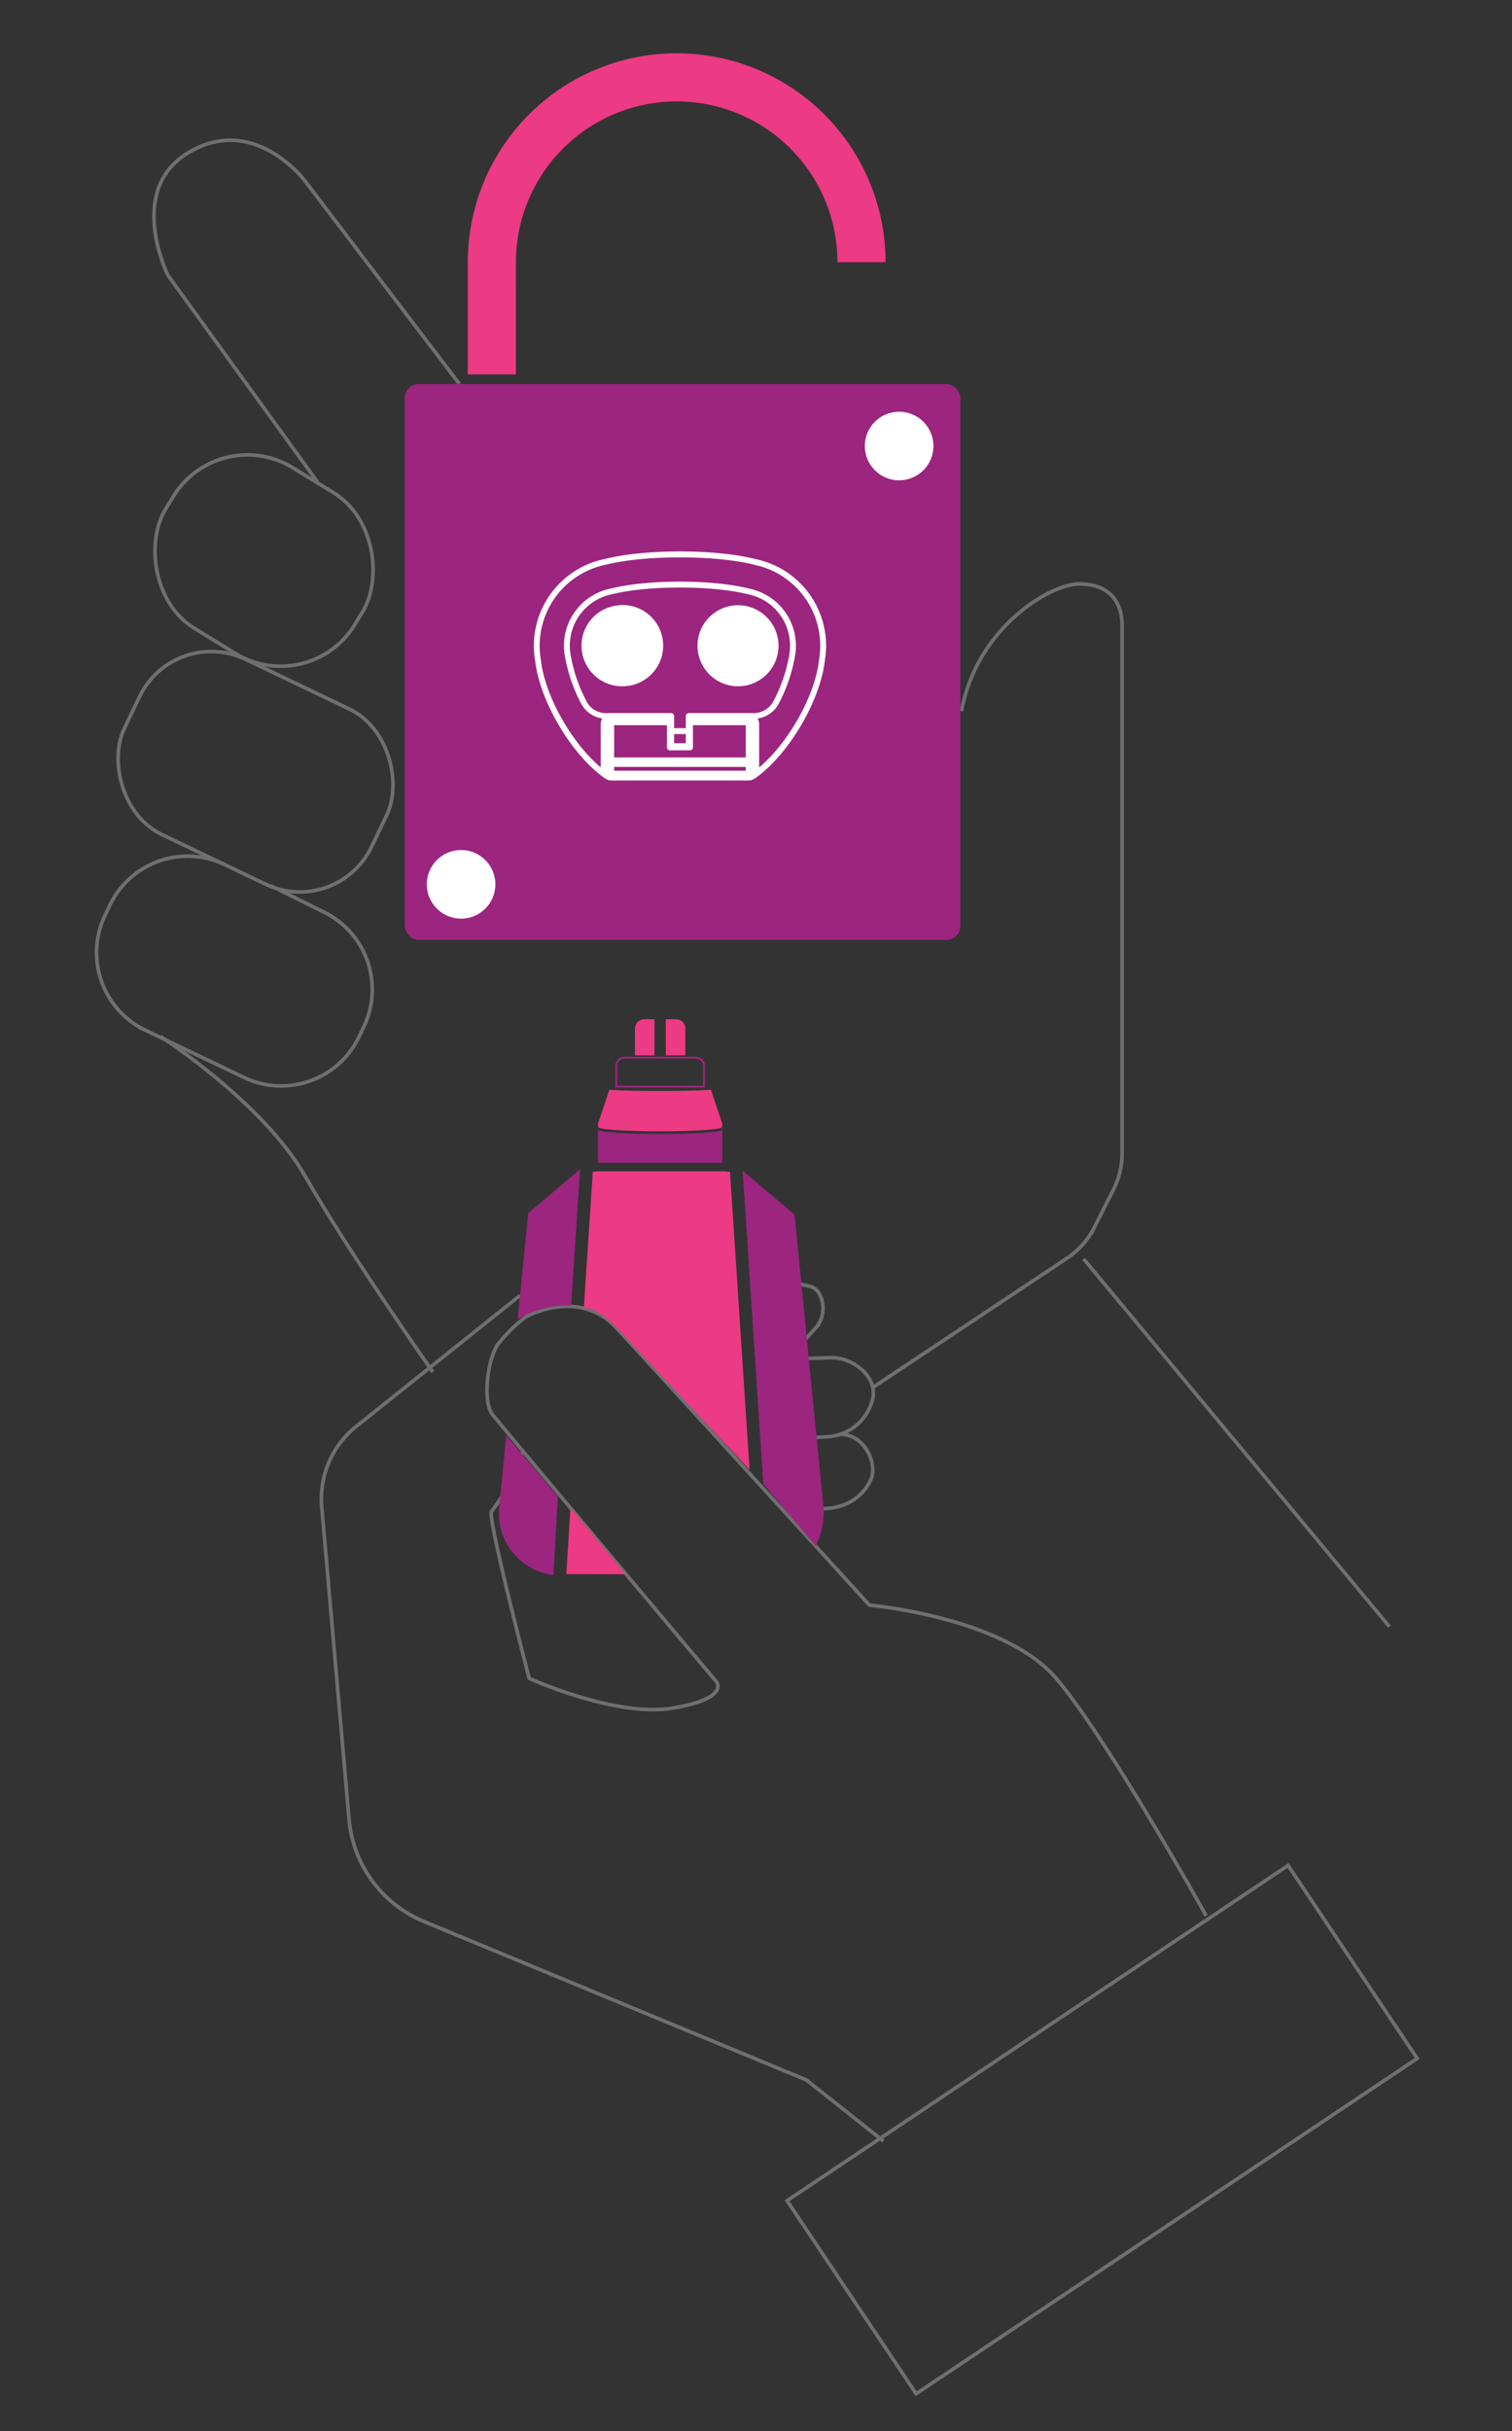 <?xml version="1.0" encoding="UTF-8"?> <svg xmlns="http://www.w3.org/2000/svg" xmlns:xlink="http://www.w3.org/1999/xlink" width="418" height="672" viewBox="0 0 418 672"><rect x="0" y="0" width="418" height="672" fill="#333333" stroke="none"/><defs><clipPath id="clip-IMAGE_Corgex_Passive_Lock"><rect width="418" height="672"></rect></clipPath></defs><g id="IMAGE_Corgex_Passive_Lock" data-name="IMAGE_Corgex Passive Lock" clip-path="url(#clip-IMAGE_Corgex_Passive_Lock)"><g id="Group_3992" data-name="Group 3992" transform="translate(-71.813 -103.235)"><g id="Group_3983" data-name="Group 3983" transform="translate(96.697 141.998)"><path id="Path_1045" data-name="Path 1045" d="M188.85,195.823l-42.867-56.354s-14.254-18.747-32.453-7.345c-16.807,10.529-5.262,33.659-5.262,33.659L149.6,222.9" transform="translate(-86.728 -128.445)" fill="none" stroke="#706f6f" stroke-miterlimit="10" stroke-width="1"></path><rect id="Rectangle_2138" data-name="Rectangle 2138" width="61.281" height="52.059" rx="24" transform="translate(35.603 77.981) rotate(31.528)" fill="none" stroke="#706f6f" stroke-miterlimit="10" stroke-width="1"></rect><rect id="Rectangle_2139" data-name="Rectangle 2139" width="75.771" height="53.679" rx="22" transform="translate(23.184 133.993) rotate(25.589)" fill="none" stroke="#706f6f" stroke-miterlimit="10" stroke-width="1"></rect><path id="Path_1046" data-name="Path 1046" d="M145.67,222.887l14.506,7.216A23.815,23.815,0,0,1,171.37,261.87l-1.356,2.828a23.813,23.813,0,0,1-31.765,11.194l-27.23-13.04a23.813,23.813,0,0,1-11.194-31.765l1.353-2.831a23.816,23.816,0,0,1,31.767-11.194" transform="translate(-95.678 -16.821)" fill="none" stroke="#706f6f" stroke-miterlimit="10" stroke-width="1"></path><path id="Path_1047" data-name="Path 1047" d="M105.18,236.444s28.285,18.089,40.126,38.811S180.5,329.2,180.5,329.2" transform="translate(-85.721 11.284)" fill="none" stroke="#706f6f" stroke-miterlimit="10" stroke-width="1"></path><path id="Path_1048" data-name="Path 1048" d="M215.6,217.1c4.168-23.023,24.617-35.4,32.866-35.189S260,187.077,260,193.449V339.262a22.416,22.416,0,0,1-2.411,10.113l-5.251,10.389a22.413,22.413,0,0,1-7.514,8.5L191.01,404.085" transform="translate(25.326 -59.274)" fill="none" stroke="#706f6f" stroke-miterlimit="10" stroke-width="1"></path><line id="Line_198" data-name="Line 198" x2="84.529" y2="101.632" transform="translate(274.689 309.233)" fill="none" stroke="#706f6f" stroke-miterlimit="10" stroke-width="1"></line><g id="Group_3982" data-name="Group 3982" transform="translate(63.967 316.03)"><path id="Path_1049" data-name="Path 1049" d="M179.514,267.655l-45.371,36.27a25.625,25.625,0,0,0-9.462,22.193l7.549,86.348a33.765,33.765,0,0,0,20.713,28.253l105.728,43.8L279.939,501.4" transform="translate(-124.584 -264.366)" fill="none" stroke="#706f6f" stroke-miterlimit="10" stroke-width="1"></path><path id="Path_1050" data-name="Path 1050" d="M183.951,281.844l3.289-3.631a8.309,8.309,0,0,0,.567-9.428,4.015,4.015,0,0,0-2.326-1.766l-3.5-.8" transform="translate(-50.329 -266.221)" fill="none" stroke="#706f6f" stroke-miterlimit="10" stroke-width="1"></path><path id="Path_1051" data-name="Path 1051" d="M182.944,275.379l7.3-.22c5.723,0,12.57,5.15,11.256,11.29a13.638,13.638,0,0,1-13.075,10.581c-2.356.138-3.507.3-3.507.3" transform="translate(-49.077 -254.657)" fill="none" stroke="#706f6f" stroke-miterlimit="10" stroke-width="1"></path><path id="Path_1052" data-name="Path 1052" d="M190.409,284.408c5.723,0,9.7,6.888,8.386,11.758,0,0-2.686,8.771-13.951,8.771" transform="translate(-46.618 -242.691)" fill="none" stroke="#706f6f" stroke-miterlimit="10" stroke-width="1"></path><path id="Path_1053" data-name="Path 1053" d="M154.562,308.654s-3.4,10.359-8.769,16.937c-1.271,1.555,10.414,46.211,10.414,46.211s23.846,10.854,39.635,8.223,12.169-7.235,12.169-7.235-59.258-70.443-62-74-1.314-15.513,1.645-19.461a43.944,43.944,0,0,1,7.455-7.345s14.582-8.444,25.216,2.959c8.728,9.356,69.95,76.636,69.95,76.636s37.384,3.234,51.856,20.5,41.224,65.344,41.224,65.344" transform="translate(-98.755 -262.661)" fill="none" stroke="#706f6f" stroke-miterlimit="10" stroke-width="1"></path><rect id="Rectangle_2140" data-name="Rectangle 2140" width="166.683" height="64.205" transform="matrix(0.831, -0.556, 0.556, 0.831, 128.731, 253.526)" fill="none" stroke="#706f6f" stroke-miterlimit="10" stroke-width="1"></rect></g></g><g id="Group_3987" data-name="Group 3987" transform="translate(183.715 117.97)"><g id="Group_3986" data-name="Group 3986"><rect id="Rectangle_2141" data-name="Rectangle 2141" width="153.574" height="153.625" rx="3.784" transform="translate(0 91.432)" fill="#9c257f"></rect><g id="Group_3984" data-name="Group 3984" transform="translate(17.421)"><path id="Path_1054" data-name="Path 1054" d="M155.532,206.724h-13.3V175.712a57.745,57.745,0,0,1,115.491,0h-13.3a44.442,44.442,0,0,0-88.885,0Z" transform="translate(-142.228 -117.97)" fill="#ec3a84"></path></g><g id="Group_3985" data-name="Group 3985" transform="translate(35.657 137.694)"><path id="Path_1055" data-name="Path 1055" d="M181.1,206.917a11.2,11.2,0,0,0,1.119-22.351h0a11.2,11.2,0,1,0-1.117,22.351Z" transform="translate(-124.704 -169.646)" fill="#fff"></path><path id="Path_1056" data-name="Path 1056" d="M167.169,206.917a11.232,11.232,0,1,0,0-22.463,10.672,10.672,0,0,0-1.122.115l-.076-.007c-.021,0-.034.018-.053.018a11.138,11.138,0,0,0-4.909,1.732l-.034.018a11.222,11.222,0,0,0,6.193,20.587Z" transform="translate(-142.729 -169.646)" fill="#fff"></path><path id="Path_1057" data-name="Path 1057" d="M211.452,180.1h0l-.039-.009h0c-11.1-2.794-30.528-2.794-41.628,0h0l-.039.009h0a24.483,24.483,0,0,0-19.2,28.039l.007.014c1.255,11.205,10.07,26.1,19.286,32.563.048.037.11.03.163.053a2.822,2.822,0,0,0,1.6.548H209.6a2.825,2.825,0,0,0,1.6-.551.637.637,0,0,0,.158-.051c9.219-6.462,18.036-21.358,19.289-32.563l.009-.014A24.48,24.48,0,0,0,211.452,180.1Zm-46.667,39.355c-.007-.011-.021-.014-.028-.025s0-.025,0-.037a42.681,42.681,0,0,1-4.4-12.893l-.007-.016,0-.023a14.484,14.484,0,0,1,11.391-16.609l.021-.011.021,0c9.845-2.486,27.776-2.486,37.621,0l.03,0,.011.009a14.493,14.493,0,0,1,11.393,16.609l0,.018-.007.016a42.84,42.84,0,0,1-4.4,12.9c-.007.011,0,.025,0,.037s-.021.014-.028.025a6.238,6.238,0,0,1-5.175,3.227c-.08,0-.174,0-.229,0H193.026a.811.811,0,0,0-.81.81h0v3.358h-3.239V223.49a.813.813,0,0,0-.812-.81h-18.02A5.931,5.931,0,0,1,164.785,219.458Zm28.588,13.524a.812.812,0,0,0,.812-.81v-6.136h14.6v8.918H172.4v-8.918H187v6.136a.813.813,0,0,0,.812.81ZM172.4,238.6v-1.039h36.384V238.6Zm19.812-7.581h-3.239v-2.548h3.239Zm20.277,6.691V225.573a2.7,2.7,0,0,0-.135-.667l.011-.028c0-.028-.03-.046-.032-.073a2.824,2.824,0,0,0-.259-.633,7.758,7.758,0,0,0,5.741-3.945l.018-.011a44.884,44.884,0,0,0,4.6-13.467l0,0,0-.025,0-.014v0a16.131,16.131,0,0,0-12.634-18.422l-.009-.007c-10.217-2.581-28.127-2.583-38.366-.009h0l-.018,0-.023,0,0,0A16.116,16.116,0,0,0,158.75,206.7l0,0,0,.016,0,.018,0,0a44.863,44.863,0,0,0,4.6,13.469l.018.011a7.758,7.758,0,0,0,5.739,3.945,2.714,2.714,0,0,0-.264.649c0,.023-.023.034-.023.057l.007.021a2.752,2.752,0,0,0-.135.672v12.137c-8.118-6.87-15.46-19.818-16.557-29.792l-.014-.018c0-.011.011-.021.009-.03a22.851,22.851,0,0,1,17.954-26.181l.011-.007.03,0c10.71-2.709,30.212-2.709,40.928,0l.021,0,.021.014a22.844,22.844,0,0,1,17.958,26.181c0,.011.009.018.009.03l-.011.021C227.956,217.891,220.614,230.842,212.493,237.707Z" transform="translate(-150.178 -177.999)" fill="#fff"></path></g></g><circle id="Ellipse_163" data-name="Ellipse 163" cx="9.484" cy="9.484" r="9.484" transform="translate(127.182 99.068)" fill="#fff"></circle><circle id="Ellipse_164" data-name="Ellipse 164" cx="9.484" cy="9.484" r="9.484" transform="translate(6.081 220.23)" fill="#fff"></circle></g><g id="Group_3991" data-name="Group 3991" transform="translate(209.729 384.969)"><g id="Group_3988" data-name="Group 3988" transform="translate(0 41.458)"><path id="Path_1058" data-name="Path 1058" d="M148.24,293.937l2.911-29.363,14.348-12.13-2.484,37.742a23.113,23.113,0,0,0-7.783.856A25.718,25.718,0,0,0,148.24,293.937Z" transform="translate(-143.042 -252.444)" fill="#9c257f"></path><path id="Path_1059" data-name="Path 1059" d="M162.287,301.423l-1.241,21.722a17.224,17.224,0,0,1-14.988-18.777l1.959-19.841Z" transform="translate(-145.974 -210.935)" fill="#9c257f"></path><path id="Path_1060" data-name="Path 1060" d="M156.21,290.557l2.48-37.706,1.56-.151.126,0h34.563l.124,0,1.56.151L202.04,335.2l-37.293-39.843a35.023,35.023,0,0,0-5.354-4.152A6.316,6.316,0,0,0,156.21,290.557Z" transform="translate(-132.731 -252.115)" fill="#ec3a84"></path><path id="Path_1061" data-name="Path 1061" d="M170.487,311.614l-16.3-.048c-.028,0-.055,0-.085,0l1.145-18.311Z" transform="translate(-135.458 -199.649)" fill="#ec3a84"></path><path id="Path_1062" data-name="Path 1062" d="M195.576,356.357a21.263,21.263,0,0,0,2.152-10.292l-8.026-81.3-14.345-12.132,5.7,86.6Z" transform="translate(-107.96 -252.205)" fill="#9c257f"></path></g><path id="Path_1063" data-name="Path 1063" d="M158.036,253.211c0,.631,7.645,1.142,17.077,1.142s17.077-.512,17.077-1.142l.124-.95-3.17-9.388s-3.225.319-14.07.319-13.995-.319-13.995-.319l-3.17,9.388Z" transform="translate(-130.531 -223.369)" fill="#ec3a84"></path><g id="Group_3989" data-name="Group 3989" transform="translate(27.379 30.531)"><path id="Path_1064" data-name="Path 1064" d="M157.91,247.68" transform="translate(-157.91 -247.68)" fill="#9c257f"></path><path id="Path_1065" data-name="Path 1065" d="M175.114,248.864c-9.432,0-17.077-.512-17.077-1.142l-.126-.041v9.143h34.4V247.68l-.124.041C192.191,248.352,184.543,248.864,175.114,248.864Z" transform="translate(-157.91 -247.68)" fill="#9c257f"></path><path id="Path_1066" data-name="Path 1066" d="M172.909,247.68" transform="translate(-138.504 -247.68)" fill="#9c257f"></path></g><g id="Group_3990" data-name="Group 3990" transform="translate(37.621)"><path id="Path_1067" data-name="Path 1067" d="M167.772,234.37h-2.826a2.572,2.572,0,0,0-2.571,2.574v7.425h5.4Z" transform="translate(-162.375 -234.37)" fill="#ec3a84"></path><path id="Path_1068" data-name="Path 1068" d="M168.916,234.37h-2.824v10h5.4v-7.425A2.573,2.573,0,0,0,168.916,234.37Z" transform="translate(-157.566 -234.37)" fill="#ec3a84"></path></g><g id="Path_1069" data-name="Path 1069" transform="translate(-127.813 -228.519)" fill="none" stroke-miterlimit="10"><path d="M160.011,247.391V241.4a2.511,2.511,0,0,1,2.512-2.512h19.745a2.511,2.511,0,0,1,2.509,2.512v5.987C184.685,247.462,160.011,247.391,160.011,247.391Z" stroke="none"></path><path d="M 178.316 246.91 C 181.992 246.91 183.591 246.902 184.265 246.894 L 184.265 241.404 C 184.265 240.301 183.369 239.404 182.268 239.404 L 162.523 239.404 C 161.42 239.404 160.523 240.301 160.523 241.404 L 160.523 246.88 C 162.773 246.886 171.959 246.91 178.316 246.91 M 178.316 247.422 C 170.977 247.422 160.011 247.391 160.011 247.391 L 160.011 241.404 C 160.011 240.016 161.135 238.892 162.523 238.892 L 182.268 238.892 C 183.653 238.892 184.777 240.016 184.777 241.404 L 184.777 247.391 C 184.747 247.414 181.984 247.422 178.316 247.422 Z" stroke="none" fill="#9c257f"></path></g></g></g></g></svg> 